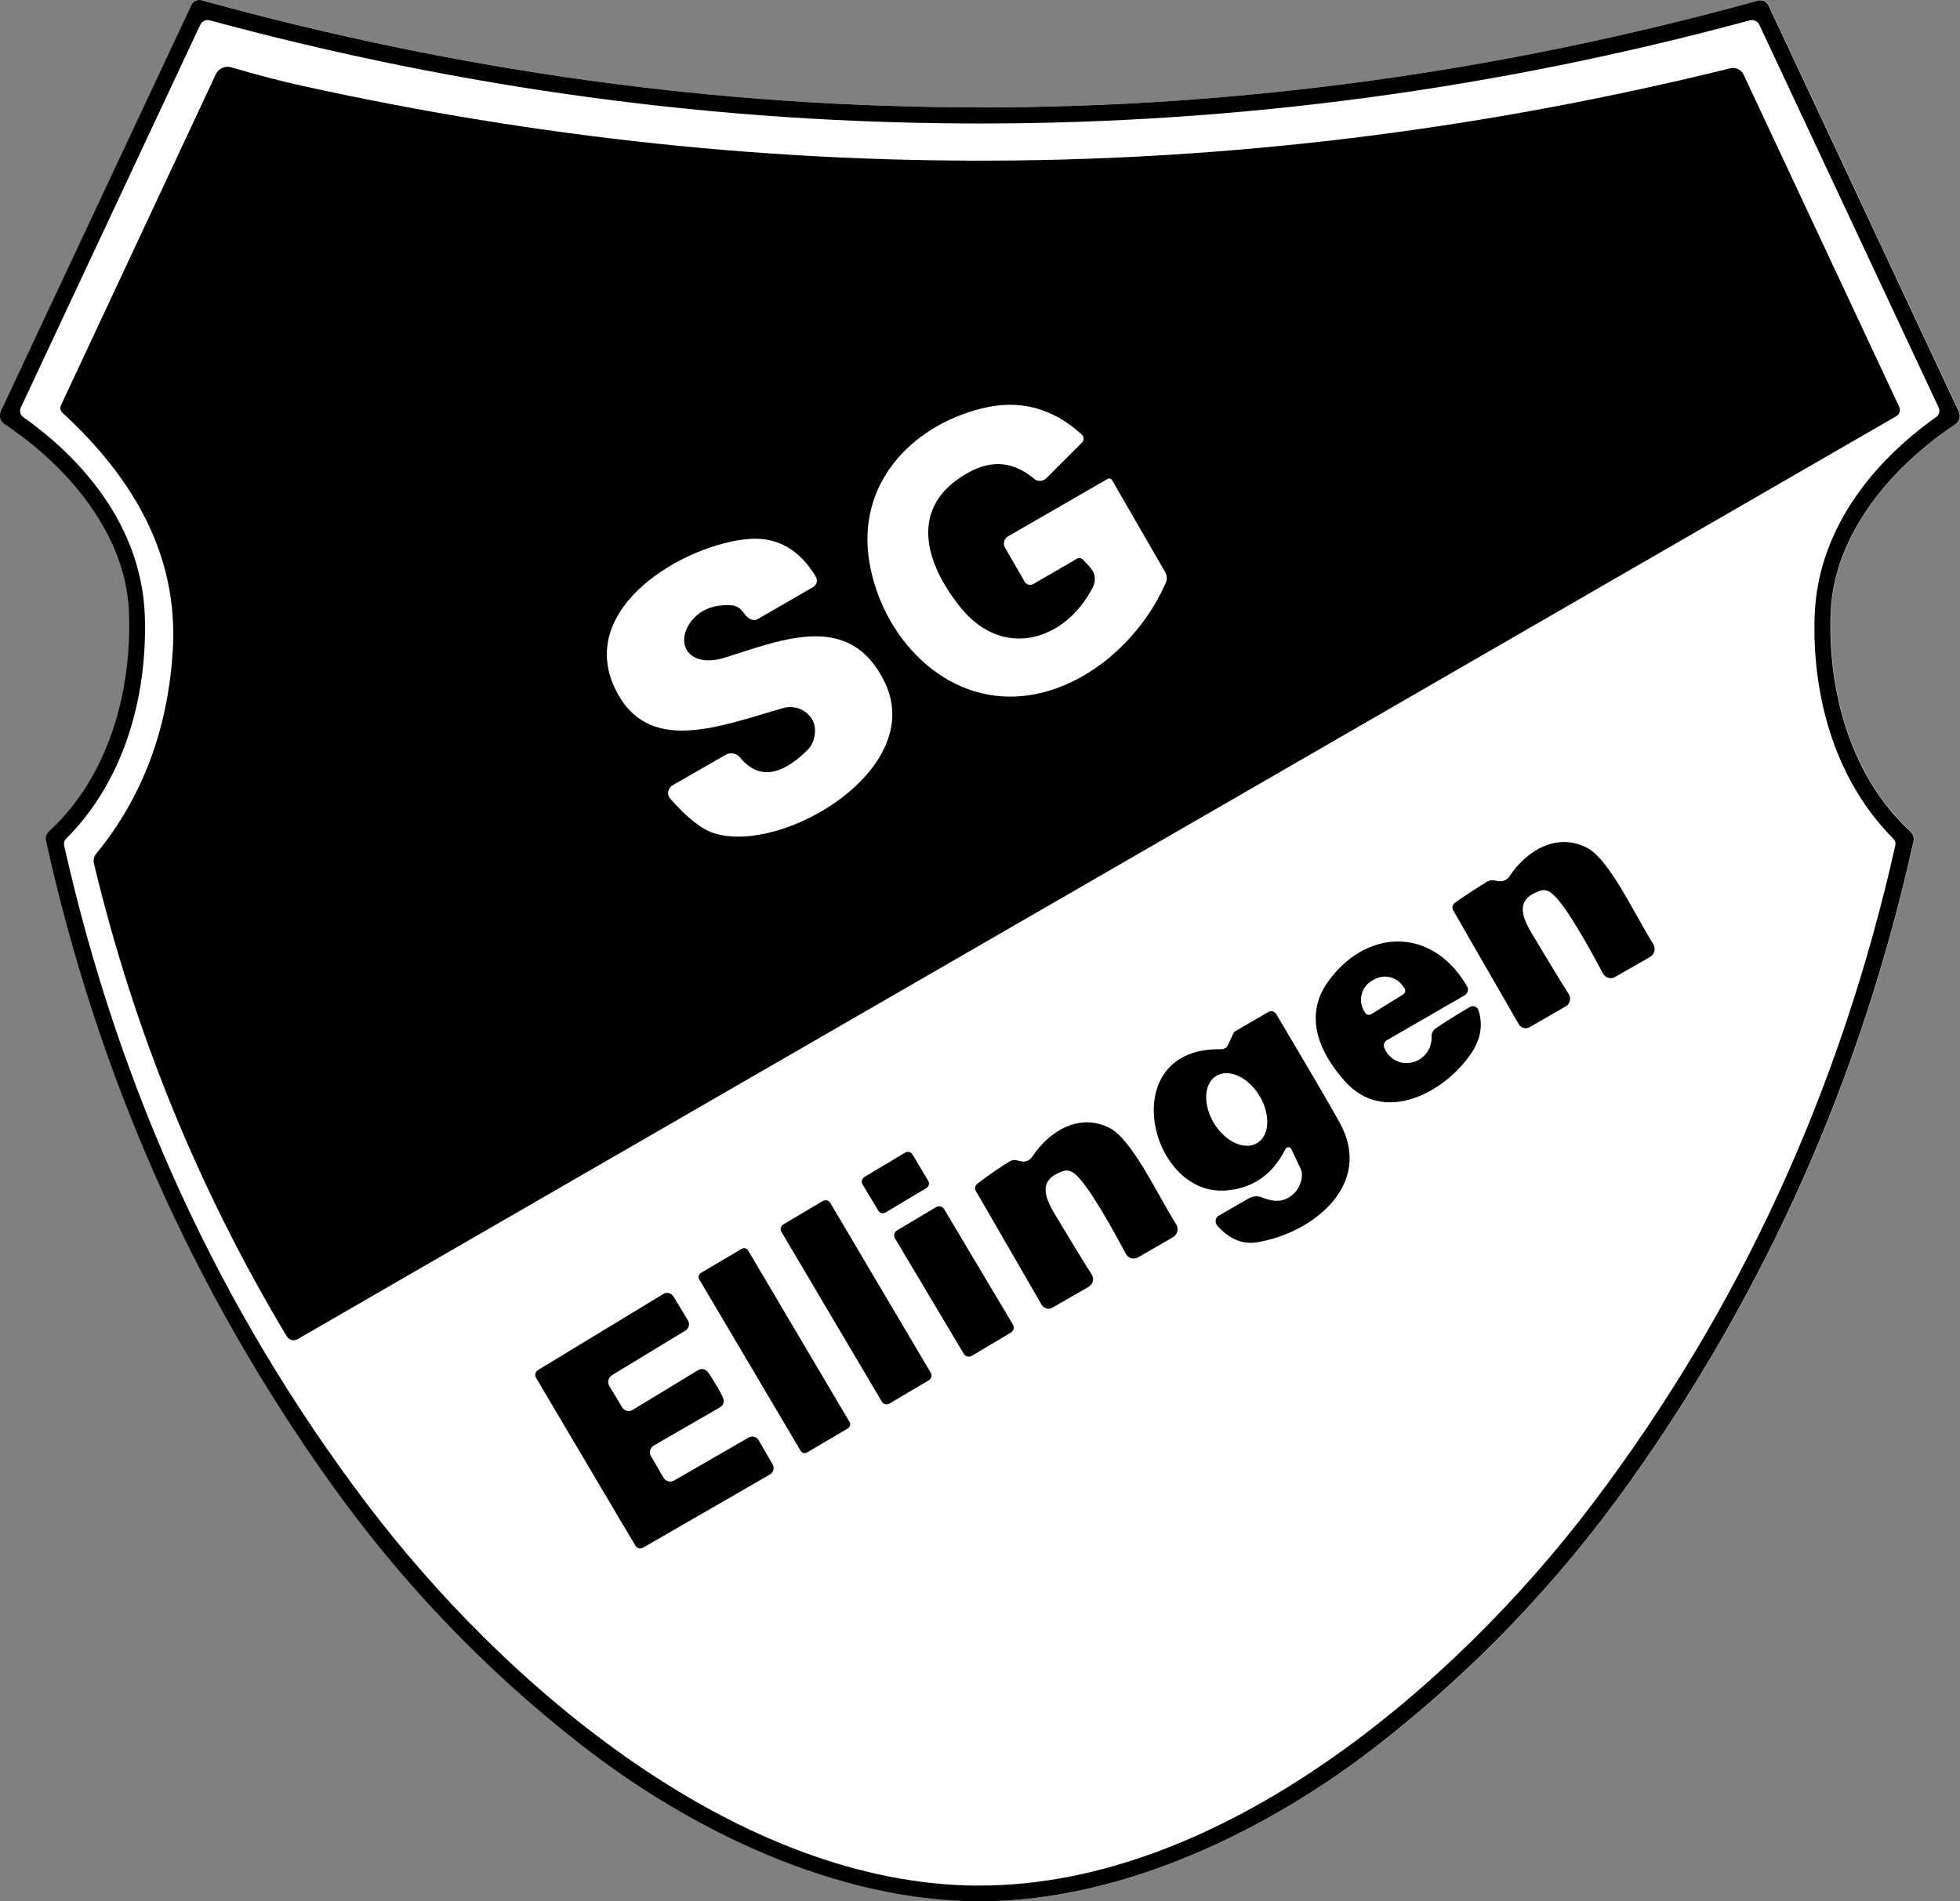 <svg xmlns="http://www.w3.org/2000/svg" id="_&#x428;&#x430;&#x440;_2" data-name="&#x428;&#x430;&#x440; 2" viewBox="0 0 282.98 274.53"><rect x="0" y="0" width="282.98" height="274.53" fill="#808080" stroke="none"/><defs><style>      .cls-1 {        fill: #fff;      }    </style></defs><g id="_&#x428;&#x430;&#x440;_1-2" data-name="&#x428;&#x430;&#x440; 1"><g><path class="cls-1" d="M282.93,60.44c-.09.34-.3.63-.6.83-9.1,6.05-17.48,15.78-17.97,27.01-.5,11.35,2.86,23.86,11.52,31.79.19.18.33.4.4.64.08.25.09.51.03.75-7.5,33.89-21.19,64.77-41.06,92.63-10.23,14.34-22.26,26.92-36.09,37.73-15.96,12.48-37.06,22.71-57.68,22.71-20.64-.02-41.74-10.24-57.69-22.74-13.82-10.81-25.85-23.39-36.07-37.75-19.86-27.86-33.53-58.74-41.02-92.63-.05-.25-.04-.51.03-.75.08-.25.22-.47.4-.64,8.67-7.92,12.02-20.43,11.53-31.79-.48-11.23-8.86-20.97-17.97-27.02-.29-.2-.5-.49-.59-.82-.1-.34-.07-.7.08-1.01L27.69.73c.12-.27.34-.49.61-.61.28-.13.59-.16.88-.08,37.27,10.31,74.72,15.46,112.34,15.46,37.64.01,75.09-5.13,112.36-15.42.29-.07.6-.05.87.08.28.13.49.34.62.61l27.48,58.66c.15.32.18.68.08,1.01Z"></path><path d="M141.48,15.51c37.63,0,75.09-5.13,112.36-15.42.29-.08.6-.05.87.08.27.13.49.34.62.61l27.48,58.66c.15.32.17.67.08,1.01-.09.34-.31.63-.6.83-9.11,6.05-17.48,15.78-17.97,27.01-.5,11.36,2.85,23.87,11.52,31.8.19.17.33.4.4.64.08.24.09.5.03.75-7.5,33.89-21.19,64.76-41.06,92.62-10.23,14.34-22.26,26.92-36.09,37.73-15.96,12.48-37.06,22.71-57.69,22.71-20.64-.02-41.74-10.24-57.69-22.73-13.83-10.81-25.85-23.4-36.07-37.75-19.86-27.86-33.53-58.74-41.02-92.64-.06-.25-.05-.51.03-.75.07-.24.22-.46.4-.64,8.66-7.92,12.02-20.42,11.53-31.78-.49-11.23-8.86-20.97-17.97-27.02-.29-.2-.5-.49-.6-.83-.09-.34-.07-.69.08-1.01L27.64.73c.13-.27.35-.49.62-.61.27-.13.58-.15.87-.08,37.27,10.31,74.72,15.46,112.35,15.46ZM141.45,272.26c34.85,0,68.63-28.89,88.52-55.18,21.19-28.01,35.75-59.67,43.67-95,.04-.18.04-.36-.02-.53-.05-.17-.14-.33-.27-.46-8.42-8.42-11.73-20.55-11.36-32.1.4-12.08,7.93-21.96,17.55-28.77.21-.15.36-.37.43-.62.07-.25.04-.51-.07-.75L254.02,3.6c-.12-.26-.32-.47-.58-.59-.26-.12-.55-.15-.82-.07-36.65,9.92-73.71,14.89-111.17,14.89S66.95,12.87,30.3,2.94c-.27-.07-.57-.05-.82.07-.26.12-.47.33-.58.59L3,58.86c-.11.23-.13.5-.07.75.07.25.22.47.43.62,9.62,6.81,17.15,16.69,17.55,28.77.37,11.55-2.94,23.68-11.36,32.1-.13.13-.22.28-.27.46-.05.17-.06.36-.02.53,7.93,35.33,22.48,67,43.67,95,19.88,26.29,53.67,55.18,88.51,55.18Z"></path><path d="M9.01,59.59c-.14-.13-.24-.31-.28-.49-.04-.19-.02-.38.06-.55L31.16,10.72c.19-.4.52-.73.93-.91.41-.18.86-.22,1.29-.09,3.76,1.1,7.12,1.98,10.1,2.64,69.03,15.24,137.82,14.41,206.34-2.5.37-.09.76-.05,1.11.11.35.16.63.44.8.79l22.47,47.98c.11.24.13.51.06.76-.08.25-.25.46-.47.59L42.95,193.37c-.26.15-.56.19-.85.11s-.53-.26-.69-.51c-12.75-21.25-22.04-44.01-27.85-68.3-.06-.24-.06-.49,0-.73.05-.24.16-.46.32-.65,6.67-8.16,10.35-17.92,11.06-29.3.87-13.9-5.78-25.04-15.92-34.39ZM160.53,69.3c-.06-.1-.16-.17-.27-.2-.11-.03-.23-.01-.33.04l-14.39,8.3c-.14.08-.26.18-.35.31-.1.13-.17.27-.21.42-.04.15-.05.31-.03.47.02.16.07.31.15.44l2.84,4.92c.12.21.32.36.56.42.23.06.48.03.69-.09l5.06-2.93c.28-.16.81-.48,1.2-.71.29-.18.66-.13.9.12.92.94,1.55,1.56,1.69,2.37.09.54,0,1.09-.24,1.58-3.99,7.83-12.95,10.47-19.02,3.07-5.19-6.35-7.79-14.66.96-19.56,3.42-1.92,6.6-1.64,9.54.85.25.21.57.33.9.32.33-.01.64-.14.87-.37l5.15-5.15c.08-.08.14-.17.18-.27s.06-.21.06-.32c0-.11-.02-.22-.07-.32s-.11-.19-.19-.27c-4.22-3.86-9.03-5.12-14.46-3.76-10.33,2.61-18.14,11.04-16.18,22.32,1.85,10.71,10.79,20.32,22.1,19.2,8.92-.88,17.01-7.99,20.67-16.34.11-.24.15-.51.14-.78-.01-.27-.09-.53-.22-.76l-7.69-13.32ZM117.79,83.26c-2.39-3.94-5.6-5.75-9.62-5.44-9.21.7-24.97,9.81-19.39,21.57,4.63,9.71,14.84,5.58,24.28,2.85,1.55-.43,3.2.12,4.14,1.54.83,1.25.51,3.4-.56,4.46-3.92,3.92-7.19,4.3-9.81,1.13-.25-.3-.6-.5-.98-.57-.38-.07-.78,0-1.11.2l-7.65,4.4c-.16.09-.3.22-.41.38-.11.15-.18.33-.21.51-.03.18-.02.37.03.55.05.18.14.34.27.48,2.41,2.75,4.52,4.42,6.32,4.99,9.9,3.14,30.74-9.27,24.64-21.81-4.95-10.2-14.46-6.27-23.09-3.54-2.33.74-4.68.48-5.59-1.28-.85-1.88.42-3.81,1.44-4.74,1.19-1.07,2.76-1.6,4.73-1.57,2.34.01,1.99,1.99,3.61,2.15.19.02.37-.02.53-.11l8.02-4.63c.13-.07.24-.17.33-.29s.16-.25.19-.39c.04-.14.05-.29.02-.44-.02-.15-.07-.29-.15-.41Z"></path><path d="M220.85,148.32c-.26.15-.57.19-.87.11-.29-.08-.54-.27-.7-.53l-9.49-16.48c-.09-.16-.12-.35-.08-.54.04-.18.14-.35.28-.46,1.37-1.03,3.69-2.49,4.72-3.12.32-.19.69-.26,1.05-.17.32.07.71.14,1.01.11.23-.02.46-.1.66-.22.2-.12.37-.29.5-.48,2.58-3.89,6.93-6.31,11.17-4.14,3.23,1.63,6.87,9.58,9.58,13.9.1.15.16.32.19.5.03.18.02.36-.02.54-.04.18-.12.34-.23.49-.11.15-.25.27-.41.36l-5.04,2.88c-.14.09-.3.14-.47.16-.17.02-.33,0-.5-.04-.16-.05-.31-.12-.44-.23-.13-.11-.24-.24-.32-.38-3.68-6.94-6.23-10.87-7.66-11.78-.21-.14-.45-.23-.7-.26-.25-.03-.51,0-.75.08-3.48,1.23-2.75,3.53-1.13,6.24,2.29,3.82,4.05,6.72,5.29,8.68.09.14.15.3.18.47.03.17.02.34-.02.5-.04.16-.11.32-.21.46-.1.14-.23.25-.38.34l-5.23,3.01Z"></path><path d="M199.84,151.24c.42,1.09,1.21,1.81,2.38,2.17.42.13,2.15.34,3.47-1.04.88-.93,1.02-1.97.99-2.65-.02-.5.21-.96.62-1.24,1.38-.95,3.28-2.13,5.04-3.15.11-.04.23-.06.35-.05.12,0,.24.04.34.1.11.05.2.13.28.22.08.09.14.2.17.32.66,2.12.28,4.21-1.13,6.27-3.9,5.65-12.55,10.24-18.17,3.94-3.72-4.14-5.91-9.38-2.58-14.18,5.44-7.85,15.1-8.32,20.21.46.12.22.16.48.09.73-.07.24-.23.45-.45.58l-11.22,6.48c-.18.1-.32.27-.39.46-.07.19-.07.41,0,.6ZM197.98,146.44l4.59-2.84c.07-.04.13-.1.19-.17.05-.07.08-.15.11-.23.02-.08.02-.17,0-.25-.01-.08-.04-.16-.09-.24l-.13-.19c-.44-.71-1.15-1.23-1.97-1.42-.82-.19-1.68-.05-2.39.39l-.29.17c-.71.44-1.23,1.15-1.42,1.97-.19.82-.05,1.68.39,2.39l.12.2c.04.07.1.14.17.19.07.05.15.09.23.11.08.02.17.02.25.01.08-.01.17-.04.24-.09Z"></path><path d="M187.81,168.83l-1.36-2.9c-.04-.08-.1-.15-.17-.2s-.16-.08-.25-.08c-.09,0-.18.02-.26.07-.08.05-.14.12-.18.2-1.87,3.71-4.76,5.7-8.66,5.98-11.13.79-15.98-20.71-.63-20.4.21,0,.42-.05.59-.16.18-.11.32-.27.41-.46l.8-1.72c.06-.11.14-.2.24-.26l4.8-2.78c.18-.1.4-.13.61-.08s.38.18.5.37c4.95,8.34,8.02,13.58,9.19,15.73,4.95,8.99-4.05,15.98-11.98,17.24-2.07.33-3.98-.46-5.71-2.4-.09-.11-.16-.24-.2-.37-.04-.14-.05-.28-.03-.42.02-.14.07-.28.16-.39.08-.12.18-.22.31-.29l4.32-2.48c.29-.17.61-.26.93-.29.33-.02.66.03.96.16,2.46.99,3.75.3,4.71-.66s1.3-2.64.89-3.41ZM181.51,165.05c.43-.26.78-.65,1.03-1.13s.39-1.06.42-1.7c.03-.64-.06-1.32-.25-2.01s-.49-1.37-.88-2.01c-.39-.64-.86-1.22-1.38-1.7-.52-.49-1.09-.88-1.67-1.14-.58-.27-1.16-.4-1.7-.4-.55,0-1.05.13-1.48.39-.43.26-.78.65-1.03,1.13s-.39,1.06-.42,1.7c-.03.64.06,1.32.25,2.01.19.69.5,1.37.88,2.01.39.64.86,1.22,1.38,1.7.52.49,1.09.88,1.67,1.14.58.27,1.16.4,1.7.4.55,0,1.05-.13,1.48-.39Z"></path><path d="M151.96,188.82c-.26.15-.57.19-.87.11-.29-.08-.54-.27-.7-.53l-9.51-16.46c-.09-.16-.12-.35-.08-.54.04-.18.14-.35.29-.47,1.81-1.38,3.36-2.43,4.7-3.24.32-.19.69-.24,1.05-.14s.82.21,1.03.18c.23-.02.46-.1.66-.22.2-.12.37-.29.5-.48,2.58-3.89,6.93-6.33,11.17-4.16,3.23,1.64,6.89,9.58,9.6,13.9.1.15.16.32.19.5.03.18.02.36-.02.54-.04.18-.12.34-.23.49-.11.15-.25.27-.41.36l-5.04,2.9c-.14.09-.3.14-.47.16-.17.02-.33,0-.5-.04-.16-.05-.31-.12-.44-.23-.13-.11-.24-.24-.32-.38-3.69-6.94-6.25-10.87-7.67-11.78-.21-.14-.45-.23-.7-.26-.25-.03-.51,0-.75.08-3.48,1.23-2.75,3.53-1.13,6.24,2.29,3.82,4.06,6.72,5.31,8.68.09.14.15.3.18.47.03.17.02.34-.02.5-.04.17-.11.32-.22.46-.1.14-.23.25-.37.34l-5.24,3.01Z"></path><path d="M130.68,166.43l-5.88,3.52c-.37.22-.49.7-.27,1.06l2.27,3.79c.22.37.7.49,1.06.27l5.88-3.52c.37-.22.49-.7.27-1.06l-2.27-3.79c-.22-.37-.7-.49-1.06-.27Z"></path><path d="M118.8,173.42l-5.7,3.37c-.37.22-.5.71-.28,1.08l14.5,24.52c.22.37.71.5,1.08.28l5.7-3.37c.37-.22.5-.71.28-1.08l-14.5-24.52c-.22-.38-.71-.5-1.08-.28Z"></path><path d="M135.15,174.3l-5.64,3.36c-.4.24-.53.76-.29,1.16l9.93,16.66c.24.4.76.53,1.16.29l5.64-3.36c.4-.24.53-.76.29-1.16l-9.93-16.66c-.24-.4-.76-.53-1.16-.29Z"></path><path d="M107.08,180.32l-5.88,3.48c-.33.19-.43.62-.24.94l14.63,24.74c.19.33.62.44.94.24l5.88-3.47c.33-.19.44-.62.24-.94l-14.63-24.74c-.19-.33-.62-.44-.94-.24Z"></path><path d="M103.36,199.92c.54.89.89,1.55,1.06,1.99.09.23.1.49.02.72-.08.23-.24.43-.46.56l-9.6,5.54c-.12.07-.23.17-.32.28-.09.12-.15.25-.19.39-.04.14-.05.29-.03.43.02.14.07.28.14.41l1.79,3.1c.08.13.18.25.3.34.12.09.26.16.41.2.15.04.3.05.45.03.15-.02.29-.07.42-.15l10.74-6.19c.24-.14.53-.18.8-.11.27.07.5.25.64.49l2.02,3.5c.14.24.18.53.11.8-.07.27-.25.5-.49.65l-18.34,10.58c-.18.1-.39.13-.59.08-.2-.05-.37-.18-.48-.35-.4-.65-2.8-4.7-7.2-12.15-4.41-7.44-6.8-11.49-7.18-12.15-.1-.18-.13-.4-.07-.6.05-.2.18-.37.36-.48l18.1-10.99c.12-.07.25-.12.39-.14.14-.02.28-.02.42.02.14.03.27.09.38.18.11.08.21.19.28.31l2.09,3.46c.14.24.18.53.12.8-.07.27-.24.5-.48.65l-10.6,6.44c-.13.08-.24.18-.33.3-.09.12-.16.26-.19.41-.04.15-.05.3-.02.45.02.15.07.29.15.42l1.85,3.07c.07.12.17.23.29.32.12.09.25.15.39.18.14.03.29.04.43.02.14-.02.28-.07.4-.15l9.47-5.75c.21-.13.47-.17.71-.13.24.04.47.17.62.36.3.36.71.99,1.23,1.88Z"></path></g></g></svg>